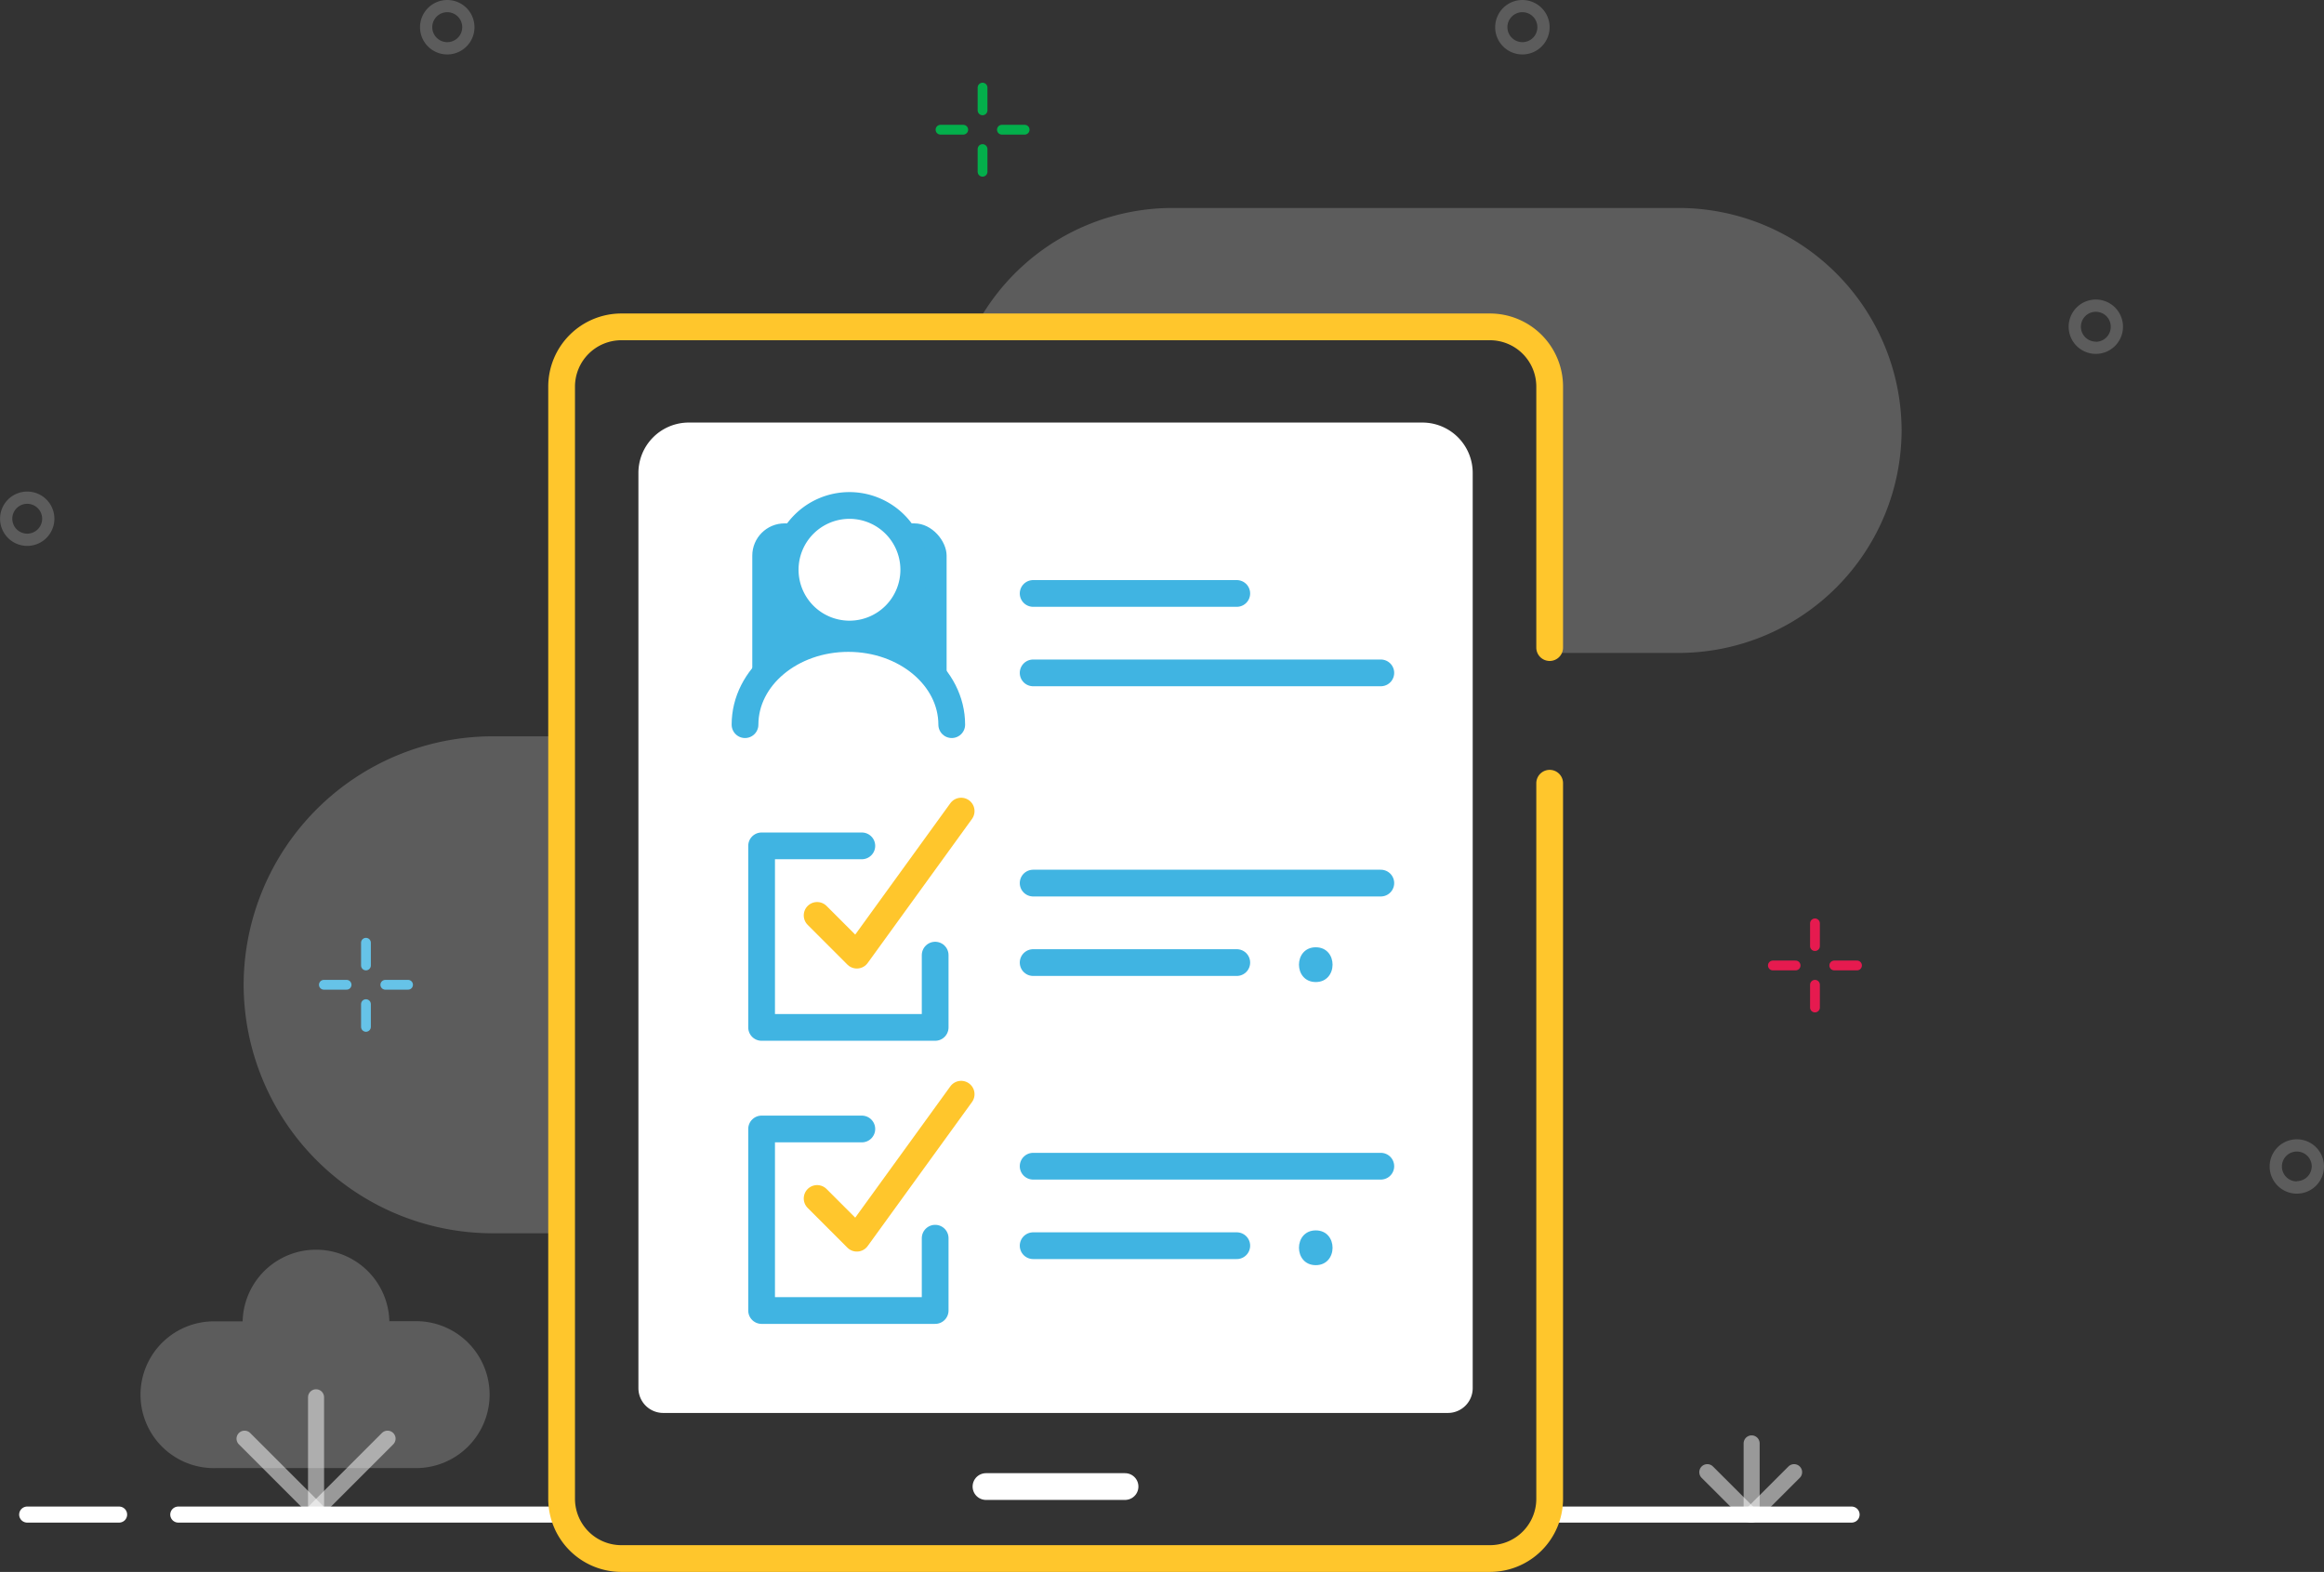 <svg xmlns="http://www.w3.org/2000/svg" viewBox="0 0 434.5 293.88"><rect x="0" y="0" width="434.5" height="293.88" fill="#333333" stroke="none"/><defs><style>.cls-1{opacity:0.2;}.cls-2,.cls-9{fill:#fff;}.cls-10,.cls-11,.cls-12,.cls-3,.cls-4,.cls-5,.cls-6,.cls-7{fill:none;}.cls-3{stroke:#03af4b;}.cls-10,.cls-11,.cls-12,.cls-3,.cls-4,.cls-5,.cls-6,.cls-7,.cls-9{stroke-linecap:round;}.cls-3,.cls-4,.cls-5,.cls-6{stroke-miterlimit:10;}.cls-3,.cls-4,.cls-5{stroke-width:1.83px;}.cls-4{stroke:#e61a4f;}.cls-11,.cls-5,.cls-9{stroke:#40b4e2;}.cls-12,.cls-6,.cls-7{stroke:#fff;}.cls-6,.cls-7{stroke-width:3px;}.cls-10,.cls-11,.cls-12,.cls-7,.cls-9{stroke-linejoin:round;}.cls-7{opacity:0.5;}.cls-8{fill:#40b4e2;}.cls-10,.cls-11,.cls-12,.cls-9{stroke-width:5px;}.cls-10{stroke:#ffc62c;}</style></defs><g id="Layer_2" data-name="Layer 2"><g id="Layer_1-2" data-name="Layer 1"><g class="cls-1"><path class="cls-2" d="M391.84,56a5.08,5.08,0,1,0,5.08,5.08A5.08,5.08,0,0,0,391.84,56Zm0,7.87a2.79,2.79,0,1,1,2.79-2.79A2.8,2.8,0,0,1,391.84,63.9Z"/></g><g class="cls-1"><path class="cls-2" d="M284.63,0a5.09,5.09,0,1,0,5.09,5.08A5.09,5.09,0,0,0,284.63,0Zm0,7.88a2.8,2.8,0,1,1,2.8-2.8A2.79,2.79,0,0,1,284.63,7.88Z"/></g><g class="cls-1"><path class="cls-2" d="M5.08,91.9A5.08,5.08,0,1,0,10.17,97,5.08,5.08,0,0,0,5.08,91.9Zm0,7.87A2.79,2.79,0,1,1,7.88,97,2.79,2.79,0,0,1,5.08,99.77Z"/></g><g class="cls-1"><path class="cls-2" d="M429.42,213A5.08,5.08,0,1,0,434.5,218,5.08,5.08,0,0,0,429.42,213Zm0,7.87a2.79,2.79,0,1,1,2.79-2.79A2.8,2.8,0,0,1,429.42,220.82Z"/></g><g class="cls-1"><path class="cls-2" d="M83.63,0a5.09,5.09,0,1,0,5.08,5.08A5.09,5.09,0,0,0,83.63,0Zm0,7.88a2.8,2.8,0,1,1,2.79-2.8A2.8,2.8,0,0,1,83.63,7.88Z"/></g><line class="cls-3" x1="183.7" y1="16.38" x2="183.7" y2="20.63"/><line class="cls-3" x1="183.7" y1="27.87" x2="183.7" y2="32.11"/><line class="cls-3" x1="191.57" y1="24.25" x2="187.32" y2="24.25"/><line class="cls-3" x1="180.09" y1="24.25" x2="175.84" y2="24.25"/><line class="cls-4" x1="339.33" y1="172.63" x2="339.33" y2="176.88"/><line class="cls-4" x1="339.33" y1="184.11" x2="339.33" y2="188.36"/><line class="cls-4" x1="347.19" y1="180.5" x2="342.94" y2="180.5"/><line class="cls-4" x1="335.71" y1="180.5" x2="331.46" y2="180.5"/><line class="cls-5" x1="68.42" y1="176.25" x2="68.42" y2="180.5"/><line class="cls-5" x1="68.42" y1="187.73" x2="68.42" y2="191.98"/><line class="cls-5" x1="76.29" y1="184.11" x2="72.04" y2="184.11"/><line class="cls-5" x1="64.8" y1="184.11" x2="60.55" y2="184.11"/><line class="cls-6" x1="290.43" y1="283.16" x2="346.18" y2="283.16"/><line class="cls-6" x1="33.33" y1="283.16" x2="104.12" y2="283.16"/><line class="cls-6" x1="5.08" y1="283.16" x2="22.27" y2="283.16"/><g class="cls-1"><path class="cls-2" d="M91.54,260.75a13.76,13.76,0,0,1-13.72,13.72H40.36a13.72,13.72,0,1,1,0-27.43h5v.32a13.72,13.72,0,1,1,27.44,0V247h5A13.75,13.75,0,0,1,91.54,260.75Z"/></g><line class="cls-7" x1="59.09" y1="261.23" x2="59.09" y2="282.34"/><line class="cls-7" x1="59.09" y1="282.34" x2="72.46" y2="268.97"/><line class="cls-7" x1="59.09" y1="282.34" x2="45.72" y2="268.97"/><line class="cls-7" x1="327.49" y1="283.16" x2="335.43" y2="275.23"/><line class="cls-7" x1="327.14" y1="283.16" x2="319.2" y2="275.23"/><line class="cls-7" x1="327.49" y1="283.16" x2="327.49" y2="269.85"/><g class="cls-1"><path class="cls-2" d="M313.94,38.88H219.15a41.69,41.69,0,0,0-35.45,19.9h92.85l8.5,1.74,4.38,8.24v53.31h24.51a41.72,41.72,0,0,0,41.59-41.6h0A41.72,41.72,0,0,0,313.94,38.88Z"/></g><g class="cls-1"><path class="cls-2" d="M104.12,137.66H92a46.58,46.58,0,0,0-46.45,46.45h0A46.59,46.59,0,0,0,92,230.57h12.11Z"/></g><path class="cls-2" d="M128.75,79H265.93a9.41,9.41,0,0,1,9.41,9.41V259.52a4.64,4.64,0,0,1-4.64,4.64H124a4.64,4.64,0,0,1-4.64-4.64V88.45A9.41,9.41,0,0,1,128.75,79Z"/><rect class="cls-8" x="140.65" y="97.85" width="36.33" height="36.33" rx="6.03"/><circle class="cls-2" cx="158.81" cy="106.5" r="12.02"/><path class="cls-8" d="M158.81,97a9.52,9.52,0,1,1-9.51,9.52A9.52,9.52,0,0,1,158.81,97m0-5a14.52,14.52,0,1,0,14.52,14.52A14.53,14.53,0,0,0,158.81,92Z"/><path class="cls-9" d="M139.29,135.48c0-8.89,8.65-16.11,19.32-16.11s19.33,7.22,19.33,16.11"/><path class="cls-10" d="M289.73,146.43V280.24a11.17,11.17,0,0,1-11.14,11.14H116.1A11.18,11.18,0,0,1,105,280.24v-208A11.18,11.18,0,0,1,116.1,61.11H278.59a11.17,11.17,0,0,1,11.14,11.14v48.82"/><polyline class="cls-10" points="152.77 171.14 160.2 178.57 179.7 151.64"/><polyline class="cls-11" points="161.13 158.14 142.39 158.14 142.39 192.08 174.84 192.08 174.84 178.57"/><line class="cls-11" x1="193.16" y1="165.1" x2="258.16" y2="165.1"/><line class="cls-11" x1="193.16" y1="179.96" x2="231.23" y2="179.96"/><line class="cls-11" x1="193.16" y1="125.8" x2="258.16" y2="125.8"/><line class="cls-11" x1="193.16" y1="110.95" x2="231.23" y2="110.95"/><path class="cls-8" d="M246,183.6c4.18,0,4.19-6.5,0-6.5s-4.19,6.5,0,6.5Z"/><polyline class="cls-10" points="152.77 224.06 160.2 231.49 179.7 204.57"/><polyline class="cls-11" points="161.13 211.07 142.39 211.07 142.39 245.01 174.84 245.01 174.84 231.49"/><line class="cls-11" x1="193.16" y1="218.03" x2="258.16" y2="218.03"/><line class="cls-11" x1="193.16" y1="232.89" x2="231.23" y2="232.89"/><line class="cls-12" x1="184.34" y1="277.92" x2="210.34" y2="277.92"/><path class="cls-8" d="M246,236.53c4.18,0,4.19-6.5,0-6.5s-4.19,6.5,0,6.5Z"/></g></g></svg>